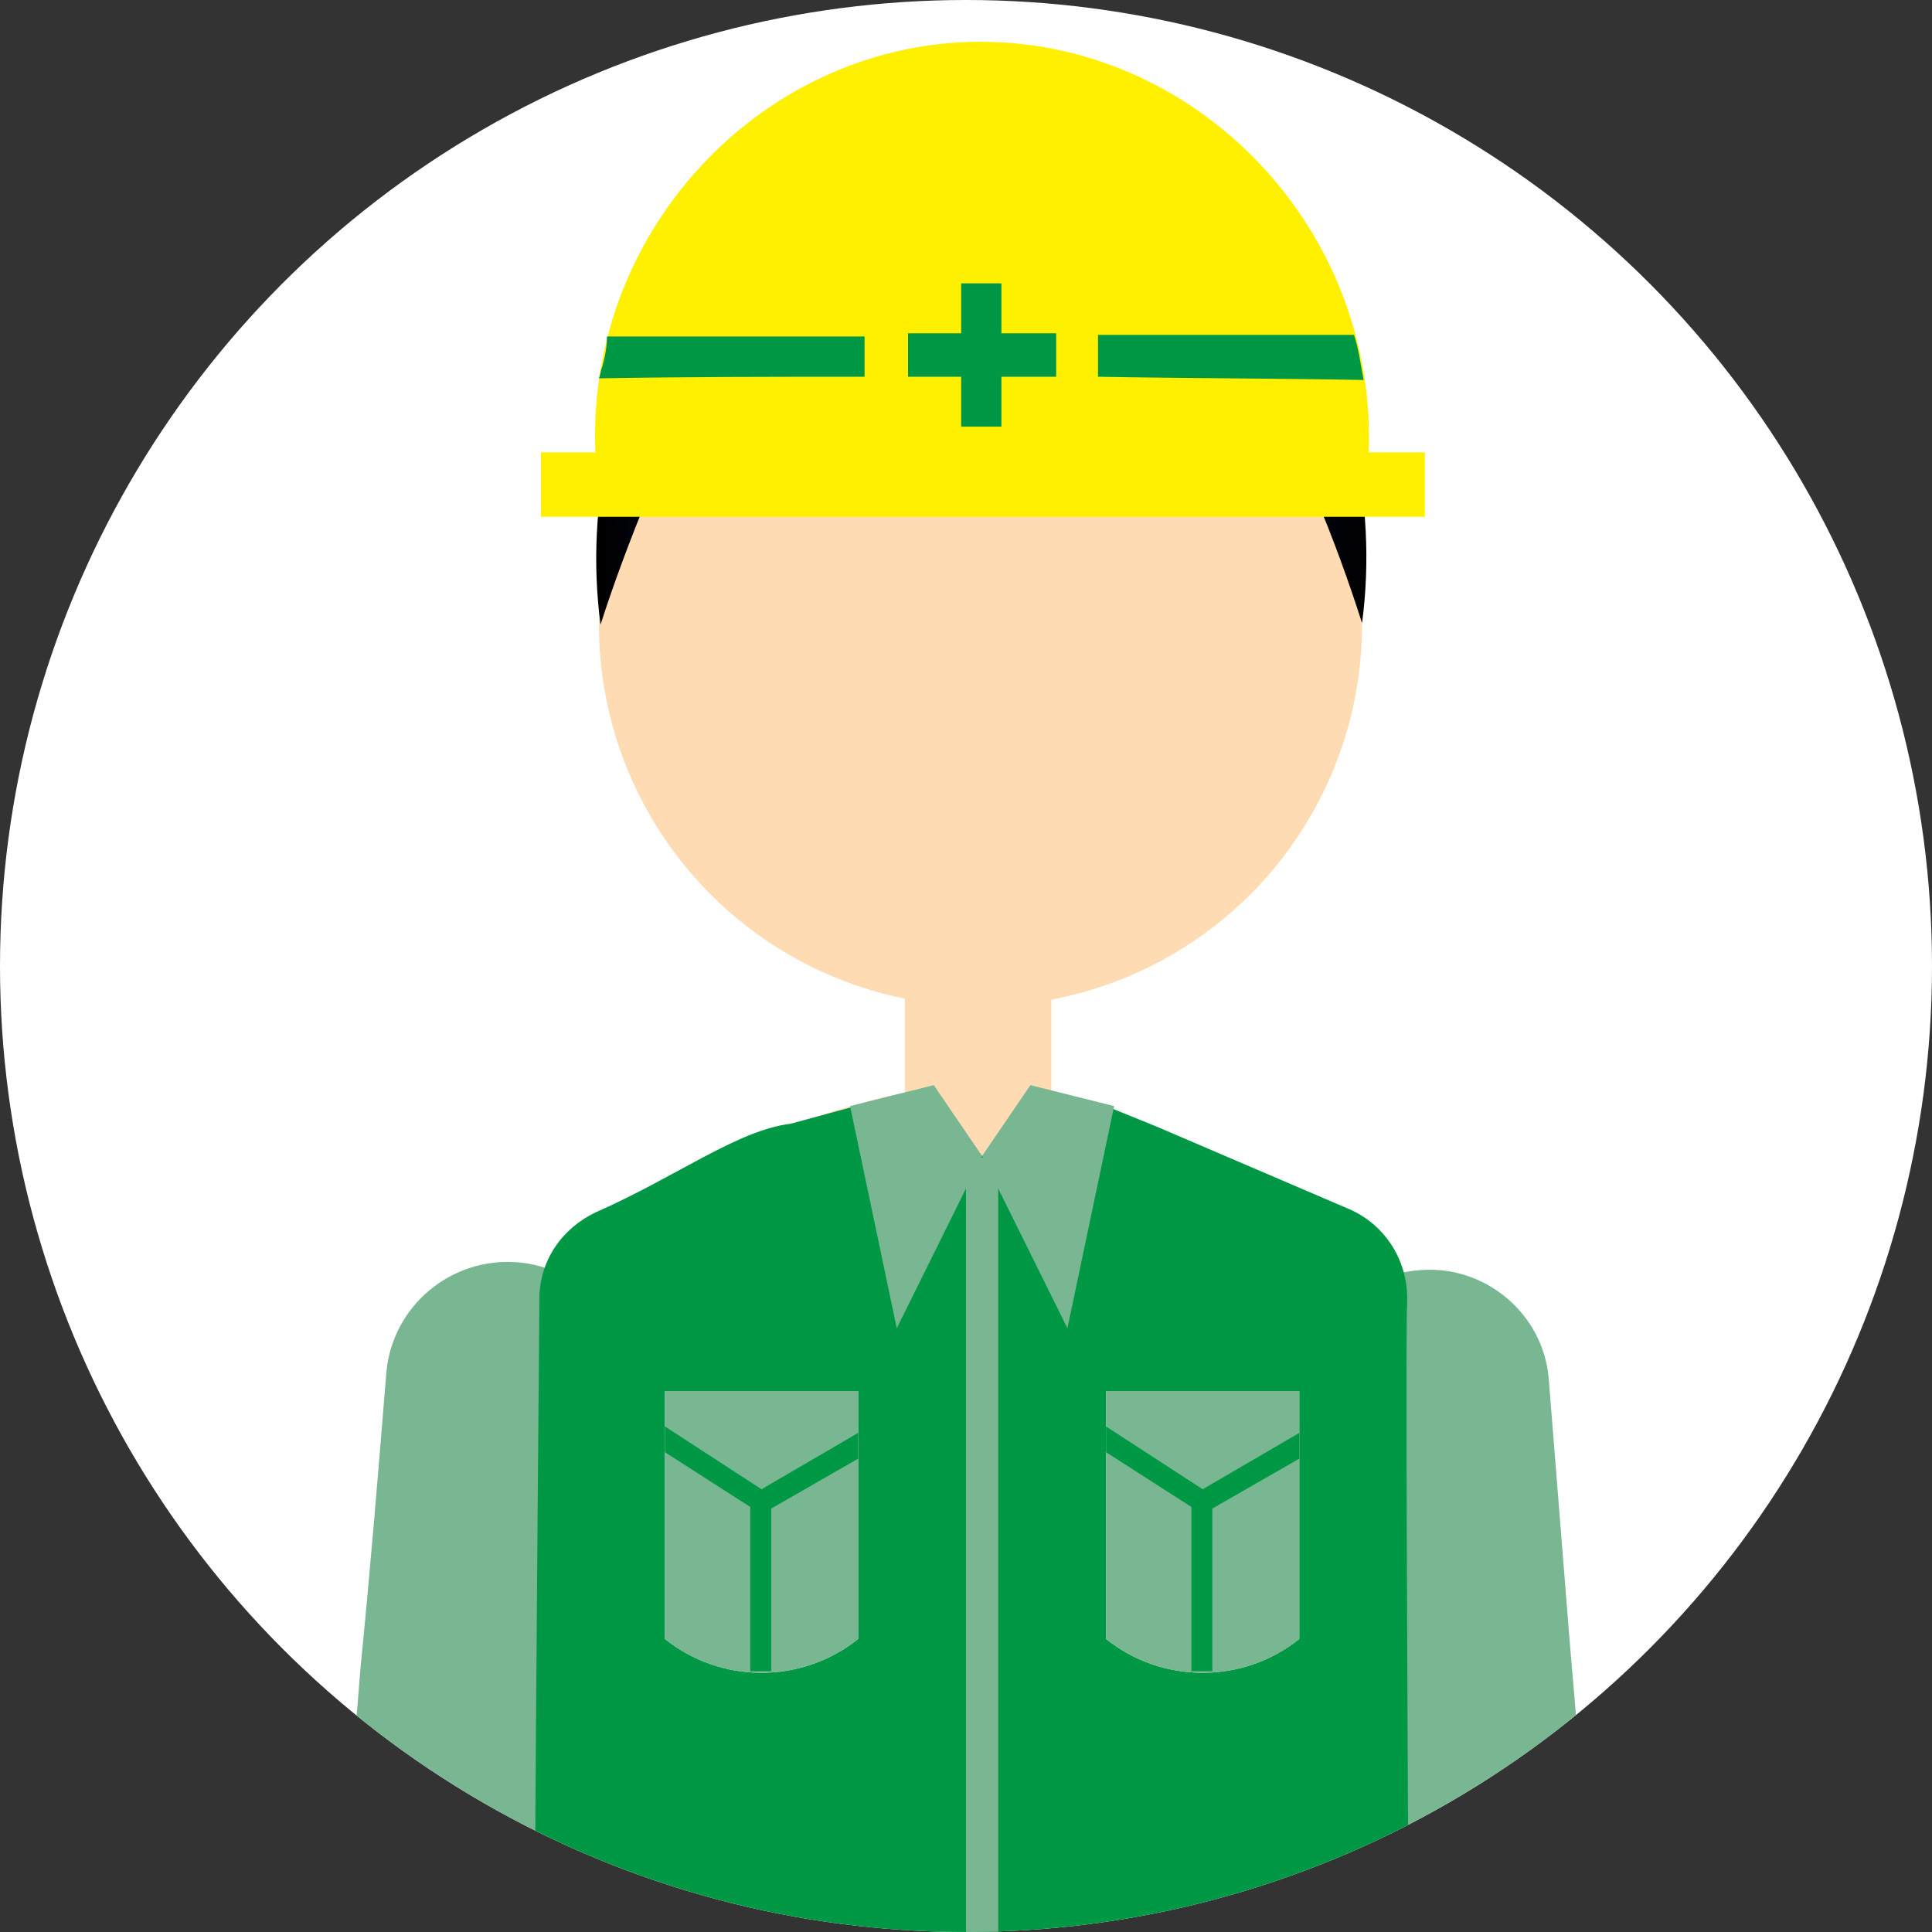 <?xml version="1.0" encoding="utf-8"?>
<!-- Generator: Adobe Illustrator 27.1.1, SVG Export Plug-In . SVG Version: 6.00 Build 0)  -->
<svg version="1.1" id="レイヤー_1" xmlns="http://www.w3.org/2000/svg" xmlns:xlink="http://www.w3.org/1999/xlink" x="0px"
	 y="0px" viewBox="0 0 120 120" style="enable-background:new 0 0 120 120;" xml:space="preserve">
<rect x="0" y="0" width="120" height="120" fill="#333333" stroke="none"/>
<style type="text/css">
	.st0{fill:#FFFFFF;}
	.st1{clip-path:url(#SVGID_00000170248301416454990130000015010422912162412422_);}
	.st2{fill:#FFDBB3;}
	.st3{fill:url(#パス_3413_00000063621712370136547150000010139366573167881147_);}
	.st4{fill:url(#パス_3413_00000002349520933555607470000016385426522756061610_);}
	.st5{fill:#79B792;}
	.st6{fill:#009844;}
	.st7{fill:#EDECDA;}
	.st8{fill:#FFF000;}
</style>
<g>
	<circle id="楕円形_143" class="st0" cx="60" cy="60" r="60"/>
	<g>
		<g>
			<defs>
				<circle id="SVGID_1_" cx="60" cy="60" r="60"/>
			</defs>
			<clipPath id="SVGID_00000148624974373713165730000010408665963294655379_">
				<use xlink:href="#SVGID_1_"  style="overflow:visible;"/>
			</clipPath>
			<g style="clip-path:url(#SVGID_00000148624974373713165730000010408665963294655379_);">
				<rect id="長方形_276" x="56.2" y="60.9" class="st2" width="9.1" height="15.4"/>
				<circle id="楕円形_126" class="st2" cx="60.9" cy="38.8" r="23.7"/>
				<g id="グループ_665_00000138557875302961482340000001890364639478987910_">
					
						<linearGradient id="パス_3413_00000062896186070102506360000016024052840254973575_" gradientUnits="userSpaceOnUse" x1="-879.424" y1="30.723" x2="-878.42" y2="30.723" gradientTransform="matrix(-42.676 0 0 26.506 -37450.242 -788.819)">
						<stop  offset="0" style="stop-color:#1E3ACC"/>
						<stop  offset="1" style="stop-color:#000000"/>
					</linearGradient>
					
						<path id="パス_3413_00000164497202172757275480000007506482077278050206_" style="fill:url(#パス_3413_00000062896186070102506360000016024052840254973575_);" d="
						M72.1,20.6c-1.9-0.1-3.8,0.2-5.5,0.9C63.1,22.9,56.7,24,44,23c-1.2,2.3-2.5,4.9-3.7,7.7c-1.2,2.9-2.2,5.6-3,8.1
						c-0.5-3.8-0.3-7.7,0.6-11.4c0.7-3,1.5-6.3,4-9.1c3.4-3.9,8.3-4.7,12.9-5.5c3.4-0.6,6.8-0.7,10.2-0.3c3.2,0.3,6.4,0.9,9.5,1.9
						c3.8,1.9,5.9,6,5.3,10.1l0,0C77.8,22.3,75,21,72.1,20.6z"/>
				</g>
				<g id="グループ_665">
					
						<linearGradient id="パス_3413_00000126309394257666688840000002536906270794298758_" gradientUnits="userSpaceOnUse" x1="-862.173" y1="30.719" x2="-861.169" y2="30.719" gradientTransform="matrix(42.676 0 0 26.506 36835.93 -788.819)">
						<stop  offset="0" style="stop-color:#1E3ACC"/>
						<stop  offset="1" style="stop-color:#000000"/>
					</linearGradient>
					<path id="パス_3413" style="fill:url(#パス_3413_00000126309394257666688840000002536906270794298758_);" d="M42.1,24.4
						L42.1,24.4c-0.6-4.2,1.6-8.2,5.3-10.1c3.1-1,6.2-1.6,9.5-1.9c3.4-0.4,6.8-0.3,10.2,0.3c4.6,0.8,9.4,1.6,12.9,5.5
						c2.5,2.8,3.3,6.1,4,9.1c0.9,3.7,1.1,7.6,0.6,11.4c-0.8-2.5-1.8-5.3-3-8.1s-2.4-5.4-3.7-7.7c-12.7,1-19.1,0-22.6-1.4
						c-1.7-0.7-3.6-1-5.5-0.9C46.9,21,44.2,22.3,42.1,24.4z"/>
				</g>
				<path id="パス_3504_00000119811825567936464920000011697038897885108118_" class="st5" d="M32.1,78.4
					c-4.1-0.3-7.7,2.7-8.1,6.8l0,0l0,0c-0.5,6.2-1,12.3-1.6,18.3c-0.5,6.4-1.1,12.6-1.7,18.8h15c0.5-5.8,1-11.6,1.5-17.5
					c0.5-6.1,1-12.2,1.6-18.4C39.3,82.4,36.2,78.7,32.1,78.4L32.1,78.4z"/>
				<path id="パス_3505_00000102526527366669461320000012886136170759469498_" class="st5" d="M97.5,102l-1.3-16.3
					c-0.3-4.1-4-7.2-8.1-6.8c-4.1,0.3-7.2,4-6.8,8.1l1.5,17.7l1.5,17.8h15C98.6,115.6,98.1,108.8,97.5,102z"/>
				<g id="グループ_786-2">
					<path id="パス_3506_00000144310981619791837060000004978327609183317145_" class="st2" d="M71.8,70.5c-1.4-0.9-3-1.6-4.6-2.2
						c-2.3-0.7-4.7-1-7.1-0.9c-2.3,0.1-4.6,0.5-6.8,1.2c-1.7,0.4-3.3,1-4.9,1.6L61.1,76L71.8,70.5z"/>
					<g id="グループ_785-2">
						<path id="パス_3507_00000041983042541957066660000008402133475206578084_" class="st6" d="M87.4,80.9
							c0.1-2.5-1.3-4.8-3.6-5.8L71.9,70l-3.2-1.3L61,71.8l-4.9-3.9l-7,1.9c-3.3,0.4-7.1,3.3-12.1,5.5c-2.1,1-3.5,3-3.5,5.4
							c0,2.1-0.2,21-0.3,41.7h54.3C87.4,101.7,87.3,83.1,87.4,80.9z"/>
					</g>
				</g>
				<g id="グループ_787-2">
					<path id="パス_3508_00000152986813845661063390000007763840489037685155_" class="st5" d="M61,71.8l3-4.4l5.2,1.3l-2.9,13.8
						L61,71.8z"/>
					<path id="パス_3509_00000056401845763596489960000000108168027602585485_" class="st5" d="M61,71.8l-3-4.4l-5.2,1.3l2.9,13.8
						L61,71.8z"/>
				</g>
				<g id="グループ_677">
					<rect id="長方形_282" x="60" y="71.9" class="st5" width="2" height="50.4"/>
				</g>
				<g id="グループ_674_00000096754966055866465110000018387576188405319593_">
					<path id="パス_3421_00000123433794859588715830000008581143717834331556_" class="st7" d="M53.3,101.8c-3.5,2.8-8.5,2.8-12,0
						V86.4h12V101.8z"/>
				</g>
				<g id="グループ_674-2_00000074431339528783866230000013929484957842995853_">
					<path id="パス_3421-2_00000095338575217231972610000013751229620864156055_" class="st7" d="M80.7,101.8
						c-3.5,2.8-8.5,2.8-12,0V86.4h12V101.8z"/>
				</g>
				<g id="グループ_674-2-2">
					<path id="パス_3421-2-2" class="st5" d="M53.3,101.8c-3.5,2.8-8.5,2.8-12,0V86.4h12V101.8z"/>
				</g>
				<g id="グループ_674-2-3">
					<path id="パス_3421-2-3" class="st5" d="M80.7,101.8c-3.5,2.8-8.5,2.8-12,0V86.4h12V101.8z"/>
				</g>
				<g id="グループ_675">
					<path id="パス_3422" class="st6" d="M53.3,90.6V89l-6,3.5l-6-3.9v1.6l5.3,3.4v10.2c0.3,0,0.6,0,0.9,0c0.1,0,0.3,0,0.4,0V93.7
						L53.3,90.6z"/>
				</g>
				<g id="グループ_675-2">
					<path id="パス_3422-2" class="st6" d="M80.7,90.6V89l-6,3.5l-6-3.9v1.6l5.3,3.4v10.2c0.3,0,0.6,0,0.9,0c0.1,0,0.3,0,0.4,0
						V93.7L80.7,90.6z"/>
				</g>
				<rect x="33.6" y="28.1" class="st8" width="54.9" height="4"/>
				<path class="st8" d="M85,28.4C85.7,14.1,74.1,2.3,60.4,2.6C47.1,2.9,36.2,14.6,37,28.5C53,28.5,69,28.4,85,28.4z"/>
				<path class="st6" d="M84.7,23.6c-5.5-0.1-11-0.1-16.5-0.2v-2.6h15.9C84.4,21.7,84.5,22.6,84.7,23.6z"/>
				<path class="st6" d="M53.8,23.4c-5.5,0-11,0-16.6,0.1c0.1-0.2,0.1-0.5,0.2-0.7c0.2-0.7,0.3-1.3,0.3-1.9c5.3,0,10.7,0,16,0v2.5
					H53.8z"/>
				<polygon class="st6" points="65.6,20.7 62.2,20.7 62.2,17.6 59.7,17.6 59.7,20.7 56.4,20.7 56.4,23.4 59.7,23.4 59.7,26.5 
					62.2,26.5 62.2,23.4 65.6,23.4 				"/>
			</g>
		</g>
	</g>
</g>
</svg>

